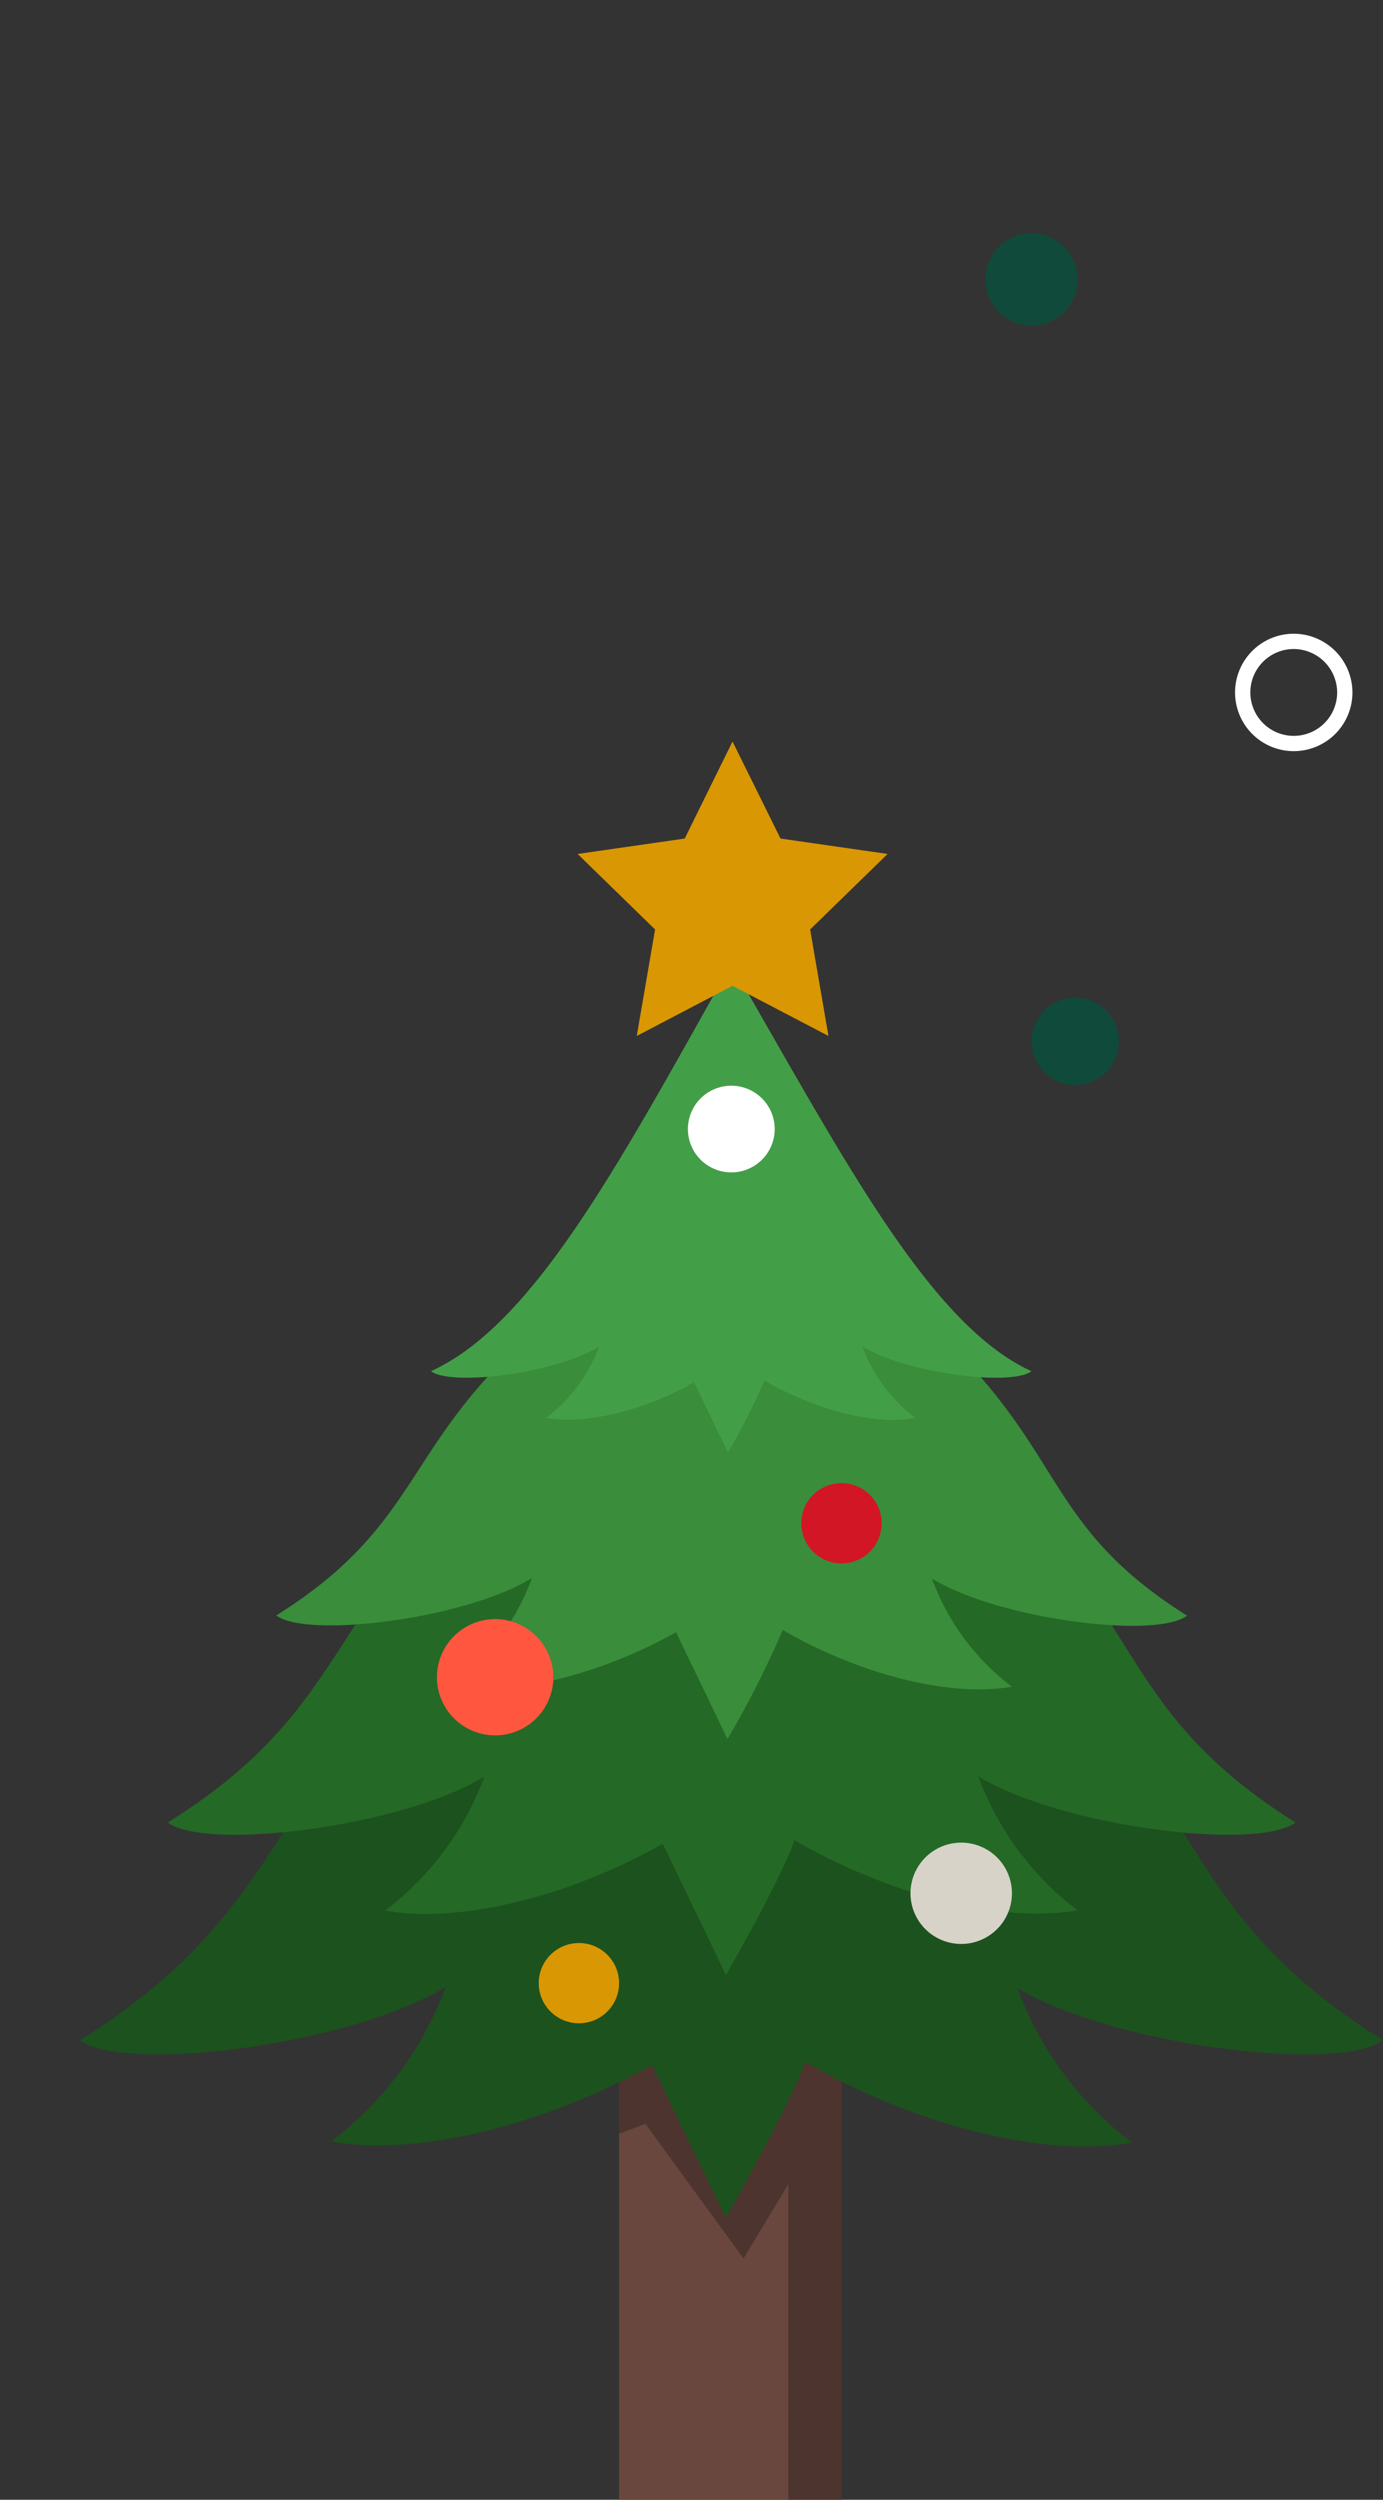 <svg xmlns="http://www.w3.org/2000/svg" width="362" height="654" fill="none"><rect width="100%" height="100%" fill="#333333" stroke="none"/><g clip-path="url(#a)"><path fill="#69463E" d="m194.619 590.813-25.671-35.207-6.918 2.595v95.8h44.345v-82.668z"/><path fill="#4E342E" d="M220.29 524.311h-58.26V558.2l6.918-2.595 25.671 35.207 11.756-19.48V654h13.915z"/><path fill="#1C521E" d="M361.959 533.771c-55.54-34.887-44.624-63.387-99.165-111.088l-142.55 2.515c-51.981 43.549-43.625 73.686-99.285 108.573 11.436 8.662 70.575 1.397 95.727-13.971a89.63 89.63 0 0 1-29.99 40.436c23.991 4.351 58.26-5.548 83.971-19.958l19.313 39.916s17.354-30.217 20.713-40.834c25.79 15.168 60.898 25.626 85.569 21.195a89.63 89.63 0 0 1-29.989-40.435c25.151 15.048 84.29 22.313 95.686 13.651"/><path fill="#246926" d="M339.088 476.81c-47.983-30.217-38.667-54.846-85.85-96.159l-123.397 2.195c-44.984 37.641-37.706 63.867-85.93 93.964 9.917 7.504 61.099 1.197 82.852-11.975a77.7 77.7 0 0 1-25.952 35.007c20.913 3.752 50.463-4.79 72.655-17.484l16.554 34.369s15.035-26.146 17.914-35.327c22.352 13.133 52.701 22.194 74.094 18.362a77.7 77.7 0 0 1-25.951-35.007c21.912 13.252 73.094 19.559 83.011 12.055"/><path fill="#398D3B" d="M310.699 422.683c-38.827-24.389-31.23-44.307-69.336-77.638l-99.645 1.757c-36.347 30.416-30.469 51.492-69.416 75.841 7.997 6.068 49.343.998 66.937-9.779a62.96 62.96 0 0 1-20.993 28.301c16.874 3.033 40.746-3.992 58.699-14.131l13.476 27.942a256 256 0 0 0 14.474-28.541c18.074 10.618 42.585 17.923 59.979 14.849a62.47 62.47 0 0 1-20.952-28.301c17.434 10.698 58.779 15.927 66.777 9.7"/><path fill="#439F47" d="M269.993 358.737c-26.911-12.215-49.823-56.922-78.613-106.538-29.47 52.53-51.702 94.323-78.572 106.538 5.238 3.991 32.508.638 43.984-6.427a41.44 41.44 0 0 1-13.835 18.641c11.156 1.996 26.871-2.555 38.707-9.301l8.877 18.322a169 169 0 0 0 9.556-18.8c11.996 6.985 27.99 11.975 39.466 9.779a41.76 41.76 0 0 1-13.835-18.641c11.836 7.065 39.106 10.418 44.265 6.427"/><path fill="#D21625" d="M230.767 398.493a10.5 10.5 0 0 1-6.474 9.731 10.525 10.525 0 0 1-11.479-2.268 10.49 10.49 0 0 1 1.619-16.169 10.53 10.53 0 0 1 5.857-1.752c2.779 0 5.444 1.102 7.408 3.063a10.45 10.45 0 0 1 3.069 7.395"/><path fill="#D99703" d="M151.779 529.338c5.807-.138 10.402-4.948 10.264-10.744-.138-5.797-4.957-10.384-10.763-10.246s-10.402 4.948-10.264 10.744 4.957 10.383 10.763 10.246"/><path fill="#D7D3C8" d="M264.874 495.331c0 2.623-.779 5.187-2.24 7.367a13.26 13.26 0 0 1-5.964 4.88 13.286 13.286 0 0 1-14.472-2.89 13.228 13.228 0 0 1-2.852-14.456 13.25 13.25 0 0 1 4.907-5.939 13.3 13.3 0 0 1 7.386-2.214c3.514.01 6.88 1.411 9.361 3.895a13.24 13.24 0 0 1 3.874 9.357"/><path fill="#FF563F" d="M144.837 438.769a15.2 15.2 0 0 1-2.548 8.46 15.245 15.245 0 0 1-15.634 6.501 15.24 15.24 0 0 1-7.811-4.153 15.19 15.19 0 0 1 2.29-23.41 15.254 15.254 0 0 1 19.227 1.874 15.2 15.2 0 0 1 4.476 10.728"/><path fill="#fff" d="M202.775 295.349a11.32 11.32 0 0 1-1.895 6.309 11.35 11.35 0 0 1-5.088 4.193 11.37 11.37 0 0 1-12.389-2.432 11.315 11.315 0 0 1-2.479-12.359 11.33 11.33 0 0 1 4.182-5.094 11.37 11.37 0 0 1 14.329 1.393 11.33 11.33 0 0 1 3.34 7.99"/><path fill="#D99703" d="m191.74 194 12.556 25.387 28.03 4.032-20.273 19.758 4.798 27.862-25.111-13.132-25.071 13.132 4.798-27.862-20.273-19.758 28.03-4.032z"/><path stroke="#fff" stroke-miterlimit="10" stroke-width="4" d="M351.999 181.16a13.36 13.36 0 1 1-13.36-13.36 13.397 13.397 0 0 1 13.36 13.36Z"/><path fill="#104A3A" d="M270 85.16c6.672 0 12.08-5.408 12.08-12.08S276.672 61 270 61s-12.08 5.408-12.08 12.08 5.408 12.08 12.08 12.08M292.88 272.44a11.442 11.442 0 0 1-13.672 11.22 11.44 11.44 0 0 1-8.988-8.988 11.44 11.44 0 0 1 4.864-11.744 11.442 11.442 0 0 1 17.796 9.512"/></g><defs><clipPath id="a"><path fill="#fff" d="M0 0h362v654H0z"/></clipPath></defs></svg>